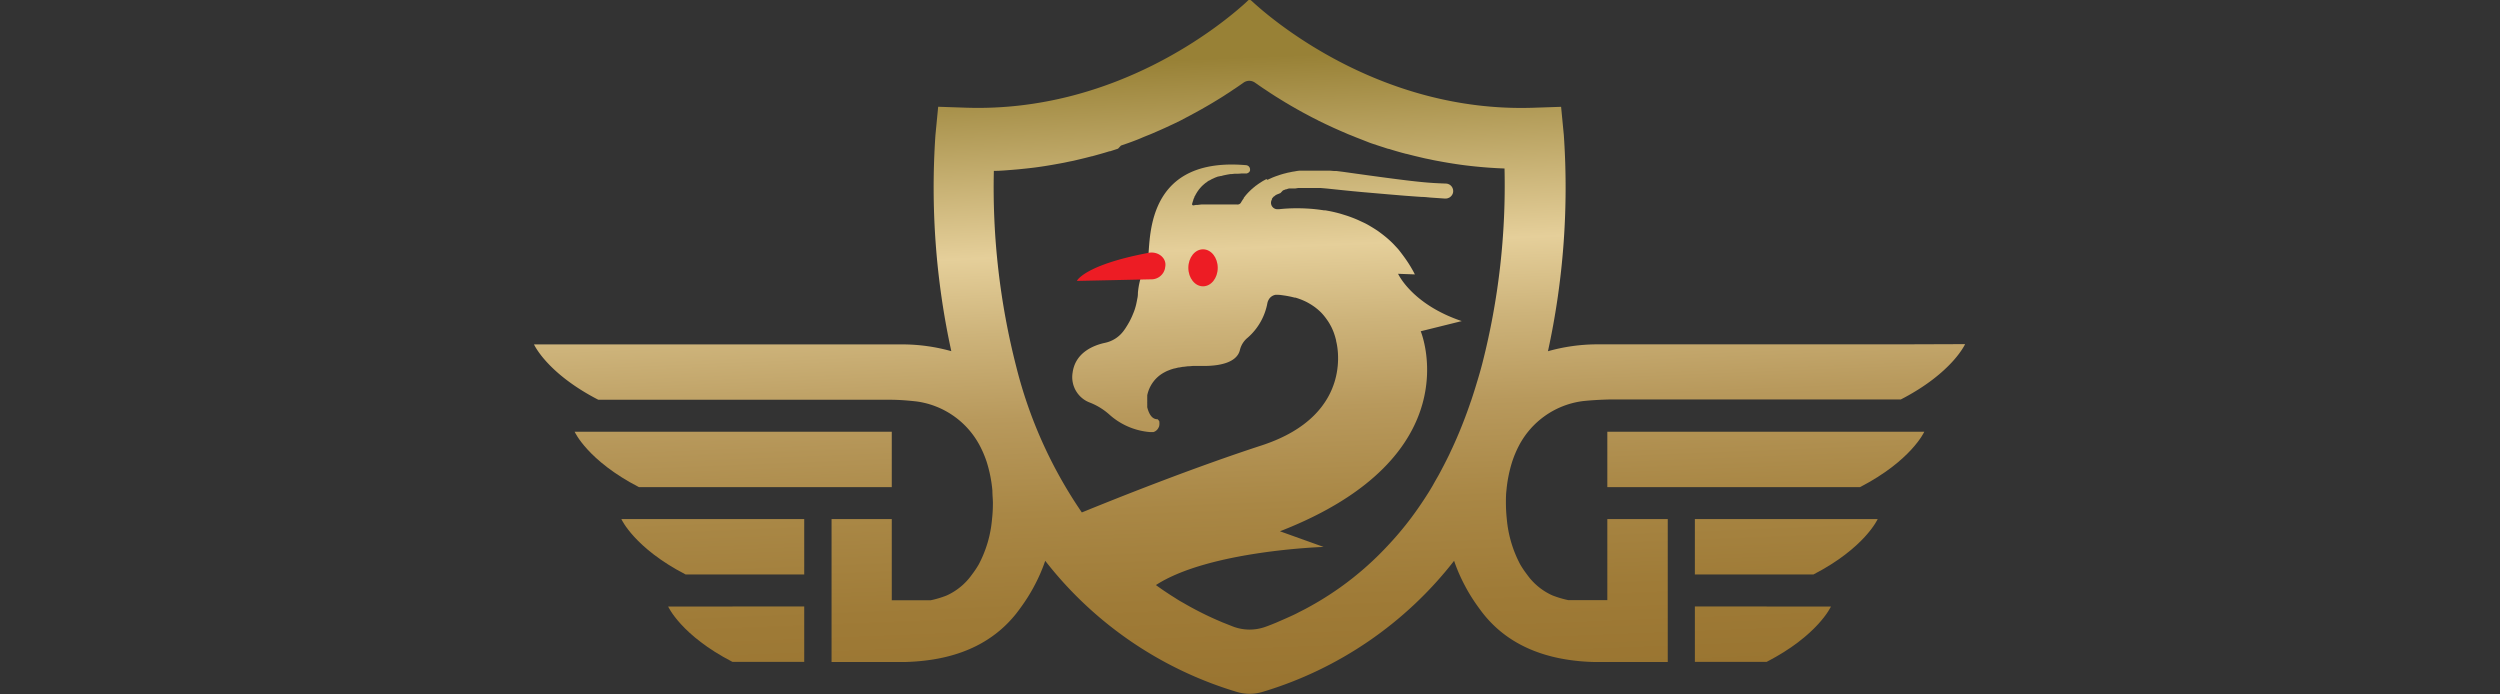 <?xml version="1.0" encoding="UTF-8" standalone="no"?> <svg xmlns:dc="http://purl.org/dc/elements/1.1/" xmlns:cc="http://creativecommons.org/ns#" xmlns:rdf="http://www.w3.org/1999/02/22-rdf-syntax-ns#" xmlns:svg="http://www.w3.org/2000/svg" xmlns="http://www.w3.org/2000/svg" xmlns:xlink="http://www.w3.org/1999/xlink" xmlns:sodipodi="http://sodipodi.sourceforge.net/DTD/sodipodi-0.dtd" xmlns:inkscape="http://www.inkscape.org/namespaces/inkscape" inkscape:version="1.0 (4035a4fb49, 2020-05-01)" height="20" width="72" sodipodi:docname="Dream Gaming.svg" version="1.1" viewBox="0 0 72 20" data-name="Layer 1" id="Layer_1"><rect x="0" y="0" width="72" height="20" fill="#333333" stroke="none"/><defs id="defs27"><style id="style2">.cls-1{fill:#fff;}.cls-2{fill:url(#linear-gradient);}.cls-3{fill:url(#linear-gradient-2);}.cls-4{fill:url(#linear-gradient-3);}.cls-5{fill:url(#linear-gradient-4);}.cls-6{fill:url(#linear-gradient-5);}.cls-7{fill:url(#linear-gradient-6);}.cls-8{fill:url(#linear-gradient-7);}.cls-9{fill:#ed1c24;}</style><linearGradient gradientUnits="userSpaceOnUse" gradientTransform="matrix(1,0,0,-1,0,256)" y2="26.62" x2="223.57" y1="196.98" x1="216.87" id="linear-gradient"><stop id="stop4" stop-color="#988136" offset="0.08"></stop><stop id="stop6" stop-color="#e5cf9a" offset="0.28"></stop><stop id="stop8" stop-color="#cdb37a" offset="0.36"></stop><stop id="stop10" stop-color="#b8995c" offset="0.45"></stop><stop id="stop12" stop-color="#a98745" offset="0.55"></stop><stop id="stop14" stop-color="#9f7b37" offset="0.65"></stop><stop id="stop16" stop-color="#997430" offset="0.75"></stop><stop id="stop18" stop-color="#97722d" offset="0.84"></stop></linearGradient><linearGradient xlink:href="#linear-gradient" y2="26.74" x2="226.58" y1="197.1" x1="219.89" id="linear-gradient-2"></linearGradient><linearGradient xlink:href="#linear-gradient" y2="26.55" x2="221.8" y1="196.91" x1="215.1" id="linear-gradient-3"></linearGradient><linearGradient xlink:href="#linear-gradient" y2="19.38" x2="39.29" y1="189.73" x1="32.59" id="linear-gradient-4"></linearGradient><linearGradient xlink:href="#linear-gradient" y2="19.21" x2="35.05" y1="189.57" x1="28.35" id="linear-gradient-5"></linearGradient><linearGradient xlink:href="#linear-gradient" y2="19.35" x2="38.61" y1="189.71" x1="31.91" id="linear-gradient-6"></linearGradient><linearGradient xlink:href="#linear-gradient" y2="23.03" x2="132.15" y1="193.39" x1="125.45" id="linear-gradient-7"></linearGradient><linearGradient y2="26.62" x2="223.57" y1="196.98" x1="216.87" gradientTransform="matrix(1,0,0,-1,0,256)" gradientUnits="userSpaceOnUse" id="linearGradient891" xlink:href="#linear-gradient" inkscape:collect="always"></linearGradient></defs><g style="stroke-width:6.207" transform="matrix(0.161,0,0,0.161,15.379,-10.62)" id="g889"><path style="stroke-width:6.207" class="cls-1" d="m 128.79,66.18 a 0.46,0.46 0 0 0 -0.07,-0.07 v 0 z" id="path29"></path><path style="fill:url(#linearGradient891);stroke-width:6.207" class="cls-2" d="M 237.23,143.19 H 192 v 9.91 h 45.2 c 9.2,-4.76 11.5,-9.91 11.5,-9.91 z" id="path31"></path><path style="fill:url(#linear-gradient-2);stroke-width:6.207" class="cls-3" d="m 228.86,158.82 h -21.2 v 9.91 h 21.2 c 9.21,-4.76 11.5,-9.91 11.5,-9.91 z" id="path33"></path><path style="fill:url(#linear-gradient-3);stroke-width:6.207" class="cls-4" d="m 220.5,174.45 h -12.84 v 9.91 h 12.84 c 9.21,-4.76 11.5,-9.9 11.5,-9.9 h -11.5 z" id="path35"></path><path style="fill:url(#linear-gradient-4);stroke-width:6.207" class="cls-5" d="m 64,153.09 v -9.9 H 7.27 c 0,0 2.29,5.15 11.5,9.91 H 64 Z" id="path37"></path><path style="fill:url(#linear-gradient-5);stroke-width:6.207" class="cls-6" d="m 27.13,158.82 h -11.5 c 0,0 2.3,5.15 11.5,9.91 h 21.21 v -9.91 z" id="path39"></path><path style="fill:url(#linear-gradient-6);stroke-width:6.207" class="cls-7" d="M 35.49,174.46 H 24 c 0,0 2.29,5.14 11.5,9.9 h 12.84 v -9.91 H 35.49 Z" id="path41"></path><path style="fill:url(#linear-gradient-7);stroke-width:6.207" class="cls-8" d="M 244.5,127.56 H 190 a 32.72,32.72 0 0 0 -8.62,1.23 137.39,137.39 0 0 0 2.84,-38.64 l -0.49,-5.08 -5.09,0.17 c -27.17,0.86 -46.53,-15.66 -50.14,-19 l -0.1,-0.09 -0.06,-0.06 v 0 L 128.2,66 a 0.31,0.31 0 0 0 -0.41,0 l -0.11,0.09 v 0 c -0.11,0.12 -0.27,0.26 -0.46,0.44 -4,3.61 -23,19.54 -49.83,18.7 L 72.3,85.06 71.81,90.14 A 137.39,137.39 0 0 0 74.65,128.78 32.66,32.66 0 0 0 66,127.57 H 0 c 0,0 2.29,5.15 11.5,9.9 h 52.05 c 1.87,0 3.48,0.15 4.85,0.3 a 15.08,15.08 0 0 1 11.39,8 18.83,18.83 0 0 1 1.21,2.88 24.21,24.21 0 0 1 1,5.07 v 0 c 0,0.74 0.08,1.45 0.09,2.11 V 156 a 25.22,25.22 0 0 1 -0.16,2.87 21.07,21.07 0 0 1 -2.41,8.13 18.61,18.61 0 0 1 -1.19,1.76 11.21,11.21 0 0 1 -4.5,3.72 17.45,17.45 0 0 1 -2.87,0.86 H 64 V 158.82 H 53.23 v 25.56 h 7.26 v 0 h 6 a 37.74,37.74 0 0 0 4.77,-0.43 c 6.42,-1 11.45,-3.76 15,-8.23 0.32,-0.41 0.63,-0.83 0.93,-1.25 a 31.47,31.47 0 0 0 2.2,-3.5 l 0.06,-0.12 a 29.76,29.76 0 0 0 2,-4.57 68.21,68.21 0 0 0 34.17,23.42 v 0 a 8,8 0 0 0 4.8,0 v 0 a 68.21,68.21 0 0 0 34.17,-23.42 29.76,29.76 0 0 0 2,4.57 l 0.06,0.12 a 31.47,31.47 0 0 0 2.2,3.5 c 0.3,0.42 0.61,0.84 0.93,1.25 3.54,4.47 8.57,7.22 15,8.23 a 36,36 0 0 0 4.77,0.43 h 6 v 0 h 7.26 V 158.82 H 192 v 14.49 h -7 a 17.45,17.45 0 0 1 -2.87,-0.86 11.21,11.21 0 0 1 -4.5,-3.72 18.61,18.61 0 0 1 -1.19,-1.76 21.25,21.25 0 0 1 -2.42,-8.13 27.76,27.76 0 0 1 -0.16,-2.87 v -0.14 c 0,-0.66 0,-1.37 0.09,-2.11 v 0 a 24.21,24.21 0 0 1 1,-5.07 18.83,18.83 0 0 1 1.22,-2.93 15.08,15.08 0 0 1 11.39,-8 c 1.37,-0.15 3,-0.25 4.85,-0.3 h 52.09 c 9.21,-4.75 11.5,-9.9 11.5,-9.9 z m -74.89,3.53 q -0.42,1.6 -0.9,3.15 c -0.34,1.14 -0.69,2.26 -1.06,3.35 a 1.07,1.07 0 0 1 -0.07,0.19 c -0.45,1.33 -0.93,2.64 -1.43,3.91 q -1,2.56 -2.16,5 c -0.13,0.28 -0.25,0.56 -0.39,0.83 q -0.84,1.71 -1.74,3.36 l -0.14,0.25 -0.45,0.78 -0.56,1 c -0.29,0.49 -0.59,1 -0.89,1.46 q -1.37,2.16 -2.85,4.15 a 57.22,57.22 0 0 1 -4.2,5 0.86,0.86 0 0 1 -0.13,0.14 55.73,55.73 0 0 1 -8.35,7.33 v 0 a 56.08,56.08 0 0 1 -6.16,3.82 l -0.18,0.1 -1.26,0.64 -0.42,0.22 c -1,0.48 -2,0.92 -3,1.35 l -0.5,0.22 c -0.58,0.24 -1.18,0.48 -1.79,0.7 a 8.38,8.38 0 0 1 -5.94,0 v 0 l -0.93,-0.37 -0.94,-0.37 c -0.85,-0.36 -1.69,-0.73 -2.52,-1.12 q -2.28,-1.08 -4.43,-2.33 c -0.48,-0.27 -1,-0.56 -1.42,-0.85 -0.63,-0.39 -1.26,-0.79 -1.87,-1.21 l -0.1,-0.06 c -0.53,-0.36 -1.06,-0.73 -1.58,-1.11 9.51,-6.18 30,-6.82 30,-6.82 l -7.81,-2.8 c 34.49,-13.43 25.18,-35.78 25.18,-35.78 l 7.34,-1.82 c -8.93,-3 -11.39,-8.46 -11.39,-8.46 l 3,0.11 c -0.19,-0.39 -0.4,-0.77 -0.61,-1.13 -0.36,-0.62 -0.74,-1.2 -1.13,-1.75 -0.39,-0.55 -0.68,-0.92 -1,-1.34 -0.32,-0.42 -0.69,-0.77 -1,-1.12 a 17.82,17.82 0 0 0 -1.72,-1.56 c -0.31,-0.25 -0.62,-0.48 -0.93,-0.71 l -0.22,-0.16 c -0.36,-0.24 -0.72,-0.47 -1.07,-0.68 -0.51,-0.31 -1,-0.6 -1.55,-0.85 -0.55,-0.25 -0.91,-0.43 -1.37,-0.62 -0.46,-0.19 -1.12,-0.44 -1.68,-0.62 -0.35,-0.11 -0.7,-0.22 -1,-0.31 -0.71,-0.2 -1.42,-0.37 -2.11,-0.5 l -0.61,-0.11 h -0.25 c -0.69,-0.11 -1.37,-0.19 -2,-0.25 -0.94,-0.08 -1.83,-0.12 -2.65,-0.12 a 28.77,28.77 0 0 0 -3.43,0.17 H 133 a 1.15,1.15 0 0 1 -1,-1.74 v 0 -0.06 -0.07 0 l 0.06,-0.08 0.06,-0.09 0.06,-0.06 0.06,-0.07 0.05,-0.06 0.08,-0.08 h 0.05 l 0.09,-0.08 v 0 l 0.12,-0.1 c 0,0 0,0 0,0 l 0.12,-0.09 h 0.06 l 0.11,-0.08 h 0.07 l 0.12,-0.08 h 0.07 l 0.14,-0.08 h 0.05 l 0.16,-0.08 v 0 L 134,100 h 0.06 l 0.19,-0.08 v 0 l 0.23,-0.09 h 0.09 a 3.82,3.82 0 0 1 0.48,-0.15 h 0.11 0.2 0.11 0.22 0.19 0.15 0.11 l 0.58,-0.09 h 0.31 0.15 0.16 0.27 0.08 0.69 0.91 0.57 0.83 l 1.06,0.09 3.27,0.34 1.62,0.16 1.61,0.15 4.61,0.4 1.45,0.12 0.69,0.06 1,0.08 1.92,0.14 0.88,0.06 c 0.65,0 1.25,0.1 1.81,0.13 l 2.32,0.16 a 1.57,1.57 0 0 0 0.53,-0.06 l 0.25,-0.1 a 1.42,1.42 0 0 0 0.48,-0.43 1.23,1.23 0 0 0 0.23,-0.62 1.34,1.34 0 0 0 -1.29,-1.47 c -3.36,-0.13 -4.8,-0.18 -18.4,-2.1 l -1.2,-0.15 h -0.43 l -0.73,-0.06 h -0.42 -0.68 -2.06 -0.55 -0.42 -0.49 -0.42 -0.4 l -0.48,0.06 -0.37,0.07 -0.45,0.07 -0.41,0.09 -0.38,0.07 -0.45,0.12 -0.29,0.07 -0.41,0.12 -0.29,0.09 -0.37,0.13 -0.3,0.1 -0.34,0.13 -0.28,0.11 -0.33,0.15 -0.26,0.11 -0.3,0.15 L 131,98 l -0.26,0.15 -0.25,0.13 -0.25,0.15 -0.23,0.15 -0.25,0.16 a 1.37,1.37 0 0 1 -0.2,0.13 l -0.25,0.19 -0.16,0.11 a 2.11,2.11 0 0 0 -0.23,0.19 l -0.15,0.11 -0.2,0.18 -0.15,0.12 -0.18,0.17 -0.14,0.13 -0.19,0.19 -0.1,0.1 -0.18,0.19 -0.09,0.1 a 1.46,1.46 0 0 0 -0.16,0.19 l -0.08,0.08 -0.15,0.2 -0.06,0.07 -0.13,0.17 a 0.35,0.35 0 0 0 0,0.08 l -0.11,0.15 -0.06,0.08 -0.08,0.13 -0.06,0.08 -0.1,0.17 c 0,0 0,0 0,0 l -0.08,0.14 v 0 a 0.7,0.7 0 0 1 -0.72,0.35 h -0.3 -0.41 -0.33 -0.35 -0.28 -0.39 -0.21 -0.92 -0.13 -0.89 -0.26 -0.84 -0.19 -0.28 -0.18 -0.4 v 0 l -0.69,0.08 v 0 h -0.27 v 0 l -0.46,0.08 v 0 a 0.22,0.22 0 0 1 -0.25,-0.26 v 0 l 0.09,-0.31 0.06,-0.18 0.09,-0.27 c 0,-0.06 0,-0.13 0.07,-0.2 a 2.56,2.56 0 0 1 0.11,-0.24 c 0,-0.06 0,-0.13 0.08,-0.2 l 0.13,-0.24 a 1.4,1.4 0 0 1 0.09,-0.17 l 0.12,-0.2 0.11,-0.18 0.12,-0.16 0.13,-0.2 0.12,-0.14 c 0.05,-0.06 0.1,-0.13 0.16,-0.19 l 0.1,-0.11 0.18,-0.2 0.1,-0.09 0.21,-0.19 0.13,-0.11 c 0.06,-0.05 0.12,-0.11 0.18,-0.15 l 0.12,-0.09 c 0.07,0 0.14,-0.11 0.21,-0.15 l 0.13,-0.09 0.21,-0.14 h 0.07 l 0.27,-0.16 v 0 a 3,3 0 0 1 0.31,-0.15 l 0.19,-0.09 0.17,-0.08 0.17,-0.07 0.19,-0.07 0.24,-0.09 h 0.13 l 0.23,-0.07 h 0.14 l 0.36,-0.1 v 0 c 0.46,-0.11 0.91,-0.19 1.34,-0.26 h 0.19 l 0.58,-0.06 h 0.07 c 0.41,0 0.79,0 1.13,-0.05 h 0.72 a 0.78,0.78 0 0 0 0.22,0 0.62,0.62 0 0 0 0.19,-0.07 0.78,0.78 0 0 0 0.18,-0.11 1,1 0 0 0 0.14,-0.15 0.67,0.67 0 0 0 0.09,-0.21 1.11,1.11 0 0 0 0,-0.17 0.77,0.77 0 0 0 -0.11,-0.4 0.73,0.73 0 0 0 -0.28,-0.27 0.71,0.71 0 0 0 -0.31,-0.1 c -19.41,-1.68 -16.83,15.5 -17.67,17.18 q -0.12,0.24 -0.24,0.51 c 0,0.12 -0.11,0.24 -0.16,0.37 -0.05,0.13 0,0.11 -0.07,0.17 -0.07,0.06 -0.09,0.2 -0.13,0.3 -0.04,0.1 -0.07,0.17 -0.1,0.25 l -0.11,0.3 c 0,0.09 -0.07,0.17 -0.1,0.26 v 0 a 13.13,13.13 0 0 0 -0.78,3.51 v 0.09 q 0,0.51 -0.12,1 v 0 c -0.06,0.33 -0.12,0.64 -0.2,1 0,0 0,0 0,0 -0.08,0.31 -0.16,0.61 -0.26,0.91 -0.1,0.29 -0.21,0.57 -0.33,0.85 v 0 c -0.11,0.28 -0.23,0.54 -0.36,0.8 v 0 a 7.37,7.37 0 0 1 -0.39,0.74 v 0 c -0.13,0.24 -0.27,0.46 -0.41,0.68 v 0 a 7.19,7.19 0 0 1 -0.41,0.61 5.55,5.55 0 0 1 -3.37,2.24 c -2.07,0.44 -5.34,1.72 -5.83,5.34 a 4.86,4.86 0 0 0 3.14,5.38 11.5,11.5 0 0 1 3.41,2.1 12.35,12.35 0 0 0 7.26,3.15 h 0.19 a 1.6,1.6 0 0 0 0.23,0 h 0.24 a 1.81,1.81 0 0 0 0.37,-0.18 v 0 0 a 1.56,1.56 0 0 0 0.2,-0.16 1.53,1.53 0 0 0 0.31,-0.41 2.56,2.56 0 0 0 0.11,-0.24 1.7,1.7 0 0 0 0.06,-0.31 0.13,0.13 0 0 0 0,-0.06 1,1 0 0 0 0,-0.3 v 0 a 0.24,0.24 0 0 0 0,-0.08 0.61,0.61 0 0 0 0,-0.13 1,1 0 0 0 -0.16,-0.26 l -0.1,-0.11 v 0 l -0.08,-0.06 v 0 h -0.13 v 0 c -1,-0.06 -1.48,-1.24 -1.7,-2.13 v -0.08 a 1.6,1.6 0 0 1 0,-0.21 v -0.07 c 0,-0.09 0,-0.18 0,-0.27 v -0.06 a 1.5,1.5 0 0 1 0,-0.22 0.28,0.28 0 0 1 0,-0.09 v 0 -0.28 a 2.44,2.44 0 0 1 0,-0.27 v 0 a 1.94,1.94 0 0 1 0,-0.24 0.24,0.24 0 0 1 0,-0.08 v -0.2 c 0,0 0,0 0,-0.08 a 2,2 0 0 1 0.06,-0.26 v 0 a 6,6 0 0 1 3.06,-3.87 v 0 c 0.16,-0.09 0.33,-0.17 0.51,-0.25 l 0.57,-0.22 v 0 l 0.6,-0.19 h 0.09 l 0.66,-0.17 h 0.11 l 0.71,-0.13 h 0.12 l 0.79,-0.1 h 0.12 c 0.28,0 0.58,-0.05 0.88,-0.06 h 1.09 c 5.49,0.15 6.9,-1.56 7.2,-2.83 a 4.07,4.07 0 0 1 1.43,-2.25 10.8,10.8 0 0 0 3.5,-6.2 1.81,1.81 0 0 1 0.2,-0.52 1.53,1.53 0 0 1 0.19,-0.3 l 0.05,-0.06 v 0 a 1.77,1.77 0 0 1 1,-0.56 h 0.2 0.21 c 0.37,0 0.71,0.06 1,0.1 a 16.07,16.07 0 0 1 2,0.4 h 0.15 a 11.56,11.56 0 0 1 1.41,0.51 9.3,9.3 0 0 1 1.22,0.63 c 0.19,0.11 0.37,0.23 0.55,0.35 0.18,0.12 0.4,0.28 0.58,0.43 a 9.3,9.3 0 0 1 0.92,0.83 10.36,10.36 0 0 1 1,1.25 7.49,7.49 0 0 1 0.41,0.63 c 0.14,0.25 0.28,0.49 0.39,0.72 0.11,0.23 0.31,0.68 0.42,1 0.11,0.32 0.19,0.57 0.25,0.8 0.06,0.23 0.08,0.27 0.1,0.38 a 2.75,2.75 0 0 1 0.06,0.34 c 0,0 3.64,13 -13.32,18.56 -12.27,4 -25.7,9.35 -32.19,12 a 80.62,80.62 0 0 1 -11.74,-26.1 129,129 0 0 1 -4,-35 c 1.17,0 2.32,-0.11 3.46,-0.2 l 0.92,-0.08 c 1,-0.1 2,-0.2 3,-0.33 1.53,-0.2 3,-0.45 4.51,-0.73 l 0.7,-0.13 0.79,-0.17 0.9,-0.18 0.76,-0.18 0.88,-0.21 0.33,-0.08 1.29,-0.33 h 0.06 c 1,-0.28 2.08,-0.57 3.08,-0.89 h 0.12 l 1.41,-0.46 0.53,-0.56 1.1,-0.38 0.34,-0.12 c 0.86,-0.31 1.71,-0.63 2.54,-1 l 0.29,-0.12 1.1,-0.44 0.28,-0.12 c 0.81,-0.35 1.62,-0.7 2.4,-1.06 l 0.62,-0.29 0.67,-0.31 0.38,-0.18 0.88,-0.43 0.17,-0.09 1,-0.53 v 0 l 1.18,-0.63 0.47,-0.25 0.68,-0.38 0.22,-0.12 0.89,-0.51 0.28,-0.16 0.8,-0.47 0.15,-0.09 0.89,-0.54 0.47,-0.29 0.53,-0.33 0.5,-0.33 0.46,-0.29 0.4,-0.27 0.52,-0.35 a 2.9,2.9 0 0 0 0.29,-0.19 c 0.2,-0.14 0.41,-0.27 0.6,-0.41 l 0.32,-0.22 0.53,-0.37 a 1.76,1.76 0 0 1 2,0 l 0.54,0.37 0.31,0.22 0.6,0.41 0.29,0.19 0.53,0.35 0.4,0.27 0.45,0.29 0.51,0.33 0.53,0.33 0.47,0.29 0.88,0.54 0.16,0.09 0.79,0.47 0.28,0.16 0.89,0.51 0.22,0.12 0.68,0.38 0.47,0.25 1.18,0.63 v 0 l 1.05,0.53 0.16,0.09 0.89,0.43 0.37,0.18 0.67,0.31 0.62,0.29 c 0.79,0.36 1.59,0.71 2.41,1.06 l 0.27,0.12 1.11,0.44 0.28,0.12 q 1.26,0.49 2.55,1 l 0.34,0.12 1.15,0.38 0.4,0.13 1.41,0.46 h 0.11 c 1,0.32 2,0.61 3.08,0.89 h 0.06 l 1.29,0.33 0.33,0.08 0.89,0.21 0.76,0.18 0.89,0.18 0.79,0.17 0.7,0.13 c 1.48,0.28 3,0.53 4.52,0.73 1,0.13 2,0.24 3,0.33 l 0.93,0.08 c 1.13,0.09 2.28,0.16 3.45,0.2 a 128.44,128.44 0 0 1 -4,34.99 z" id="path43"></path><path style="stroke-width:6.207" class="cls-9" d="m 112.93,113.62 -0.06,0.38 a 2.49,2.49 0 0 1 -2.51,1.93 l -13.25,0.28 c 0,0 1.29,-2.83 12.73,-5 1.75,-0.39 3.34,0.88 3.09,2.41 z" id="path45"></path><ellipse style="stroke-width:6.207" class="cls-9" cx="119.68" cy="113.87" rx="2.63" ry="3.31" id="ellipse47"></ellipse></g></svg> 